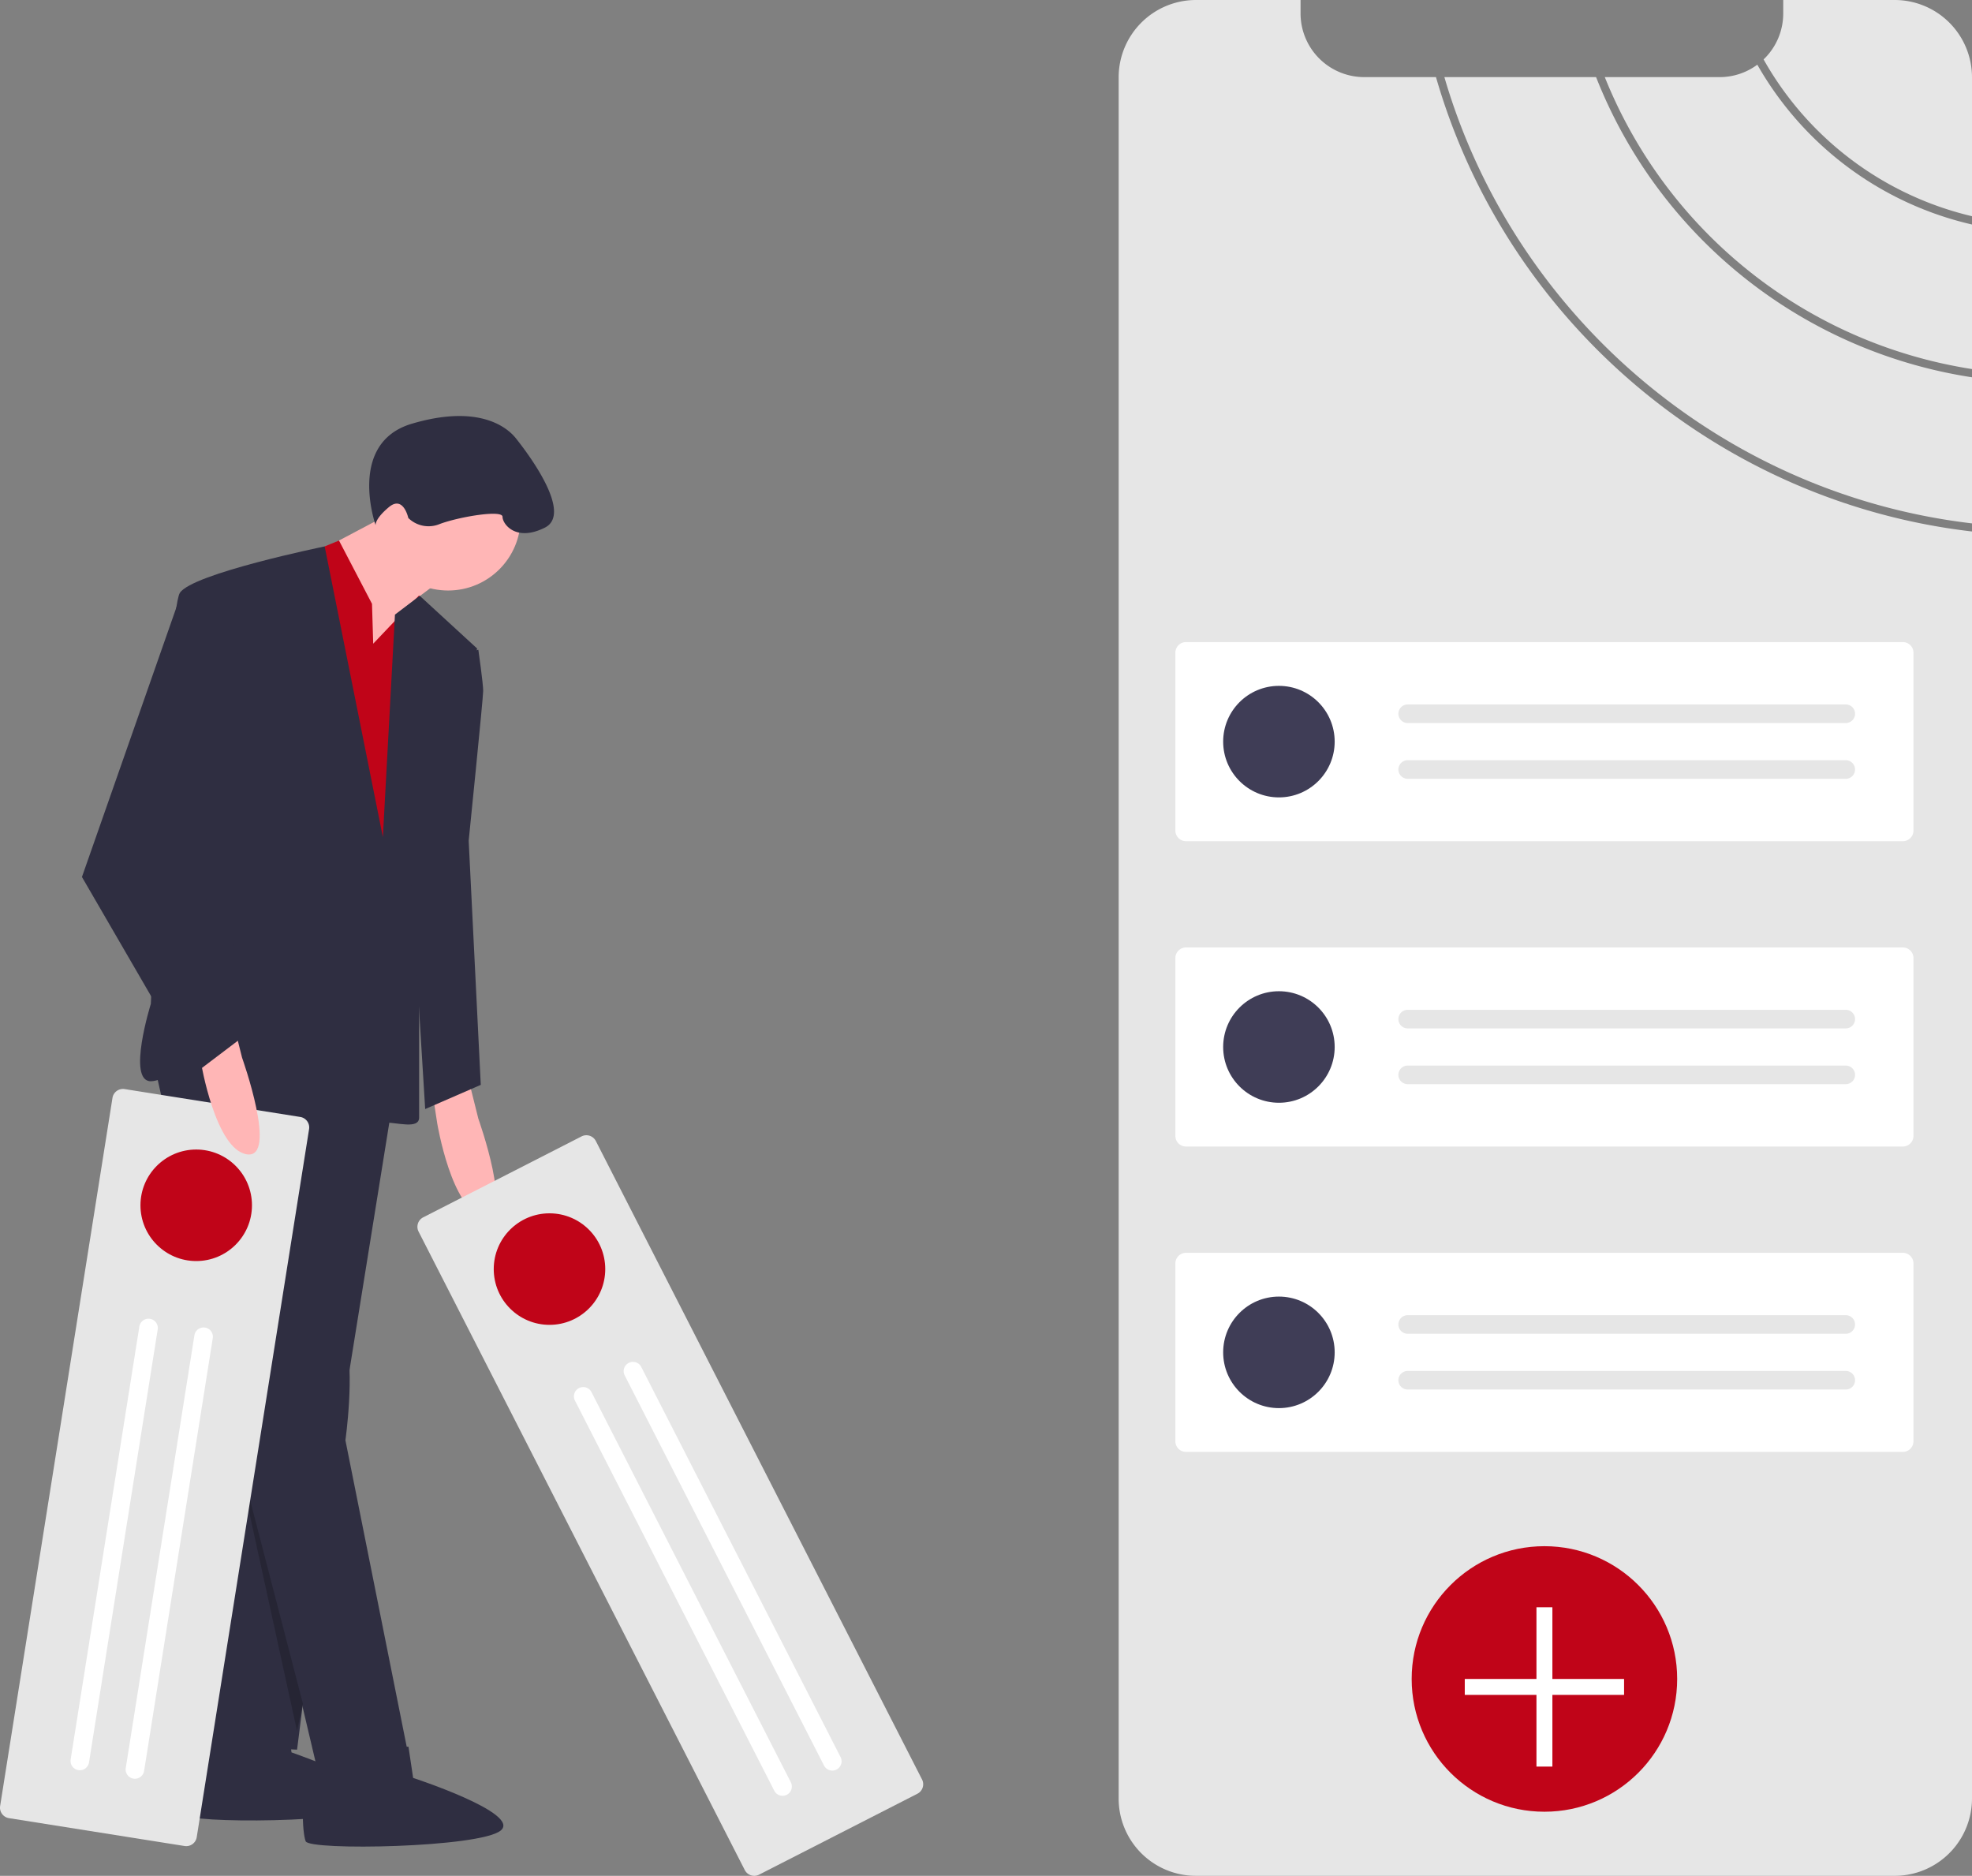<svg id="bd47f4ee-de70-45fd-a91d-1aaa2360a1b9" data-name="Layer 1" xmlns="http://www.w3.org/2000/svg" width="742.752" height="706.44" viewBox="0 0 742.752 706.44"><rect x="0" y="0" width="742.752" height="706.44" fill="#808080" stroke="none"/><title>design_objectives</title><path d="M971.376,235.768v-54.44A125.247,125.247,0,0,1,890.517,121.139l-.001.001a23.789,23.789,0,0,1-14.22,4.68H833.067A178.549,178.549,0,0,0,971.376,235.768Z" transform="translate(-228.624 -96.78)" fill="#e6e6e6"/><path d="M971.376,178.208V125.91a29.121,29.121,0,0,0-29.13-29.13h-41.97v5.05a23.917,23.917,0,0,1-7.399,17.329A122.298,122.298,0,0,0,971.376,178.208Z" transform="translate(-228.624 -96.78)" fill="#e6e6e6"/><path d="M769.487,125.82H742.456a23.987,23.987,0,0,1-23.98-23.99V96.78h-39.38a29.128,29.128,0,0,0-29.13,29.13v648.2a29.079,29.079,0,0,0,29.13,29.11h263.15a28.362,28.362,0,0,0,3.59-.22,29.146,29.146,0,0,0,25.54-28.89V296.938C875.667,285.848,795.918,217.559,769.487,125.82Z" transform="translate(-228.624 -96.78)" fill="#e6e6e6"/><path d="M829.787,125.82H772.647c26.301,90.039,104.68,157.028,198.729,168.068V238.868A181.668,181.668,0,0,1,829.787,125.82Z" transform="translate(-228.624 -96.78)" fill="#e6e6e6"/><path d="M675.329,338.591a4.004,4.004,0,0,0-4,4v66.976a4.005,4.005,0,0,0,4,4h270a4.005,4.005,0,0,0,4-4V342.591a4.004,4.004,0,0,0-4-4Z" transform="translate(-228.624 -96.78)" fill="#fff"/><circle cx="481.705" cy="279.299" r="21" fill="#3f3d56"/><path d="M758.829,362.079a3.5,3.5,0,0,0,0,7h165a3.5,3.5,0,0,0,0-7Z" transform="translate(-228.624 -96.78)" fill="#e6e6e6"/><path d="M758.829,383.079a3.5,3.5,0,0,0,0,7h165a3.5,3.5,0,0,0,0-7Z" transform="translate(-228.624 -96.78)" fill="#e6e6e6"/><path d="M675.329,453.591a4.004,4.004,0,0,0-4,4v66.976a4.005,4.005,0,0,0,4,4h270a4.005,4.005,0,0,0,4-4V457.591a4.004,4.004,0,0,0-4-4Z" transform="translate(-228.624 -96.78)" fill="#fff"/><circle cx="481.705" cy="394.299" r="21" fill="#3f3d56"/><path d="M758.829,477.079a3.5,3.5,0,0,0,0,7h165a3.5,3.5,0,0,0,0-7Z" transform="translate(-228.624 -96.78)" fill="#e6e6e6"/><path d="M758.829,498.079a3.5,3.5,0,0,0,0,7h165a3.5,3.5,0,0,0,0-7Z" transform="translate(-228.624 -96.78)" fill="#e6e6e6"/><path d="M675.329,568.591a4.004,4.004,0,0,0-4,4v66.976a4.005,4.005,0,0,0,4,4h270a4.005,4.005,0,0,0,4-4V572.591a4.004,4.004,0,0,0-4-4Z" transform="translate(-228.624 -96.78)" fill="#fff"/><circle cx="481.705" cy="509.299" r="21" fill="#3f3d56"/><path d="M758.829,592.079a3.5,3.5,0,0,0,0,7h165a3.5,3.5,0,0,0,0-7Z" transform="translate(-228.624 -96.78)" fill="#e6e6e6"/><path d="M758.829,613.079a3.5,3.5,0,0,0,0,7h165a3.5,3.5,0,0,0,0-7Z" transform="translate(-228.624 -96.78)" fill="#e6e6e6"/><circle cx="581.705" cy="632.299" r="50" fill="#c00418"/><polygon points="611.705 632.299 584.705 632.299 584.705 605.299 578.705 605.299 578.705 632.299 551.705 632.299 551.705 638.299 578.705 638.299 578.705 665.299 584.705 665.299 584.705 638.299 611.705 638.299 611.705 632.299" fill="#fff"/><path d="M336.822,744.976,338.42,756.738s40.653,13.896,32.71,20.26-72.177,6.665-73.515,3.041-1.635-19.297,1.988-20.635,10.322-14.791,10.322-14.791Z" transform="translate(-228.624 -96.78)" fill="#2f2e41"/><polygon points="149.217 406.744 123.726 565.154 111.891 658.925 73.654 657.104 86.399 501.426 119.174 413.117 149.217 406.744" fill="#2f2e41"/><path d="M405.153,503.524l3.642,14.566s13.656,38.237,1.821,36.416-17.298-34.595-17.298-34.595l-1.821-11.835Z" transform="translate(-228.624 -96.78)" fill="#ffb6b6"/><path d="M286.801,498.062l28.222,124.725,34.595,146.574L382.393,757.526,358.723,639.174s3.642-25.491,0-38.237-3.642-68.28-3.642-68.28l27.312-23.67V463.492L310.472,457.094Z" transform="translate(-228.624 -96.78)" fill="#2f2e41"/><path d="M382.473,754.608l1.759,11.739s40.84,13.338,32.984,19.811-72.079,7.652-73.466,4.047-1.899-19.273,1.706-20.66,10.119-14.931,10.119-14.931Z" transform="translate(-228.624 -96.78)" fill="#2f2e41"/><circle cx="168.79" cy="195.077" r="27.312" fill="#ffb6b6"/><polygon points="150.583 191.435 119.629 207.822 131.464 246.059 144.21 246.059 151.493 236.955 148.762 231.493 170.611 215.105 150.583 191.435" fill="#ffb6b6"/><polygon points="140.568 242.417 140.113 227.396 127.679 203.56 80.937 222.844 97.324 371.239 153.769 374.88 151.948 312.063 161.052 243.783 157.866 224.209 140.568 242.417" fill="#c00418"/><path d="M372.834,412.029,350.911,302.565s-49.999,10.231-54.551,17.514-10.925,154.768-10.925,154.768-9.104,29.133,0,29.133,45.52-26.402,47.341-16.387,3.642,15.477,16.387,12.746,20.939-24.581,20.939-24.581-2.731,43.699,2.731,43.699,13.656,2.731,13.656-1.821V420.223l21.85-79.205-21.619-19.857-9.335,7.111Z" transform="translate(-228.624 -96.78)" fill="#2f2e41"/><path d="M402.422,343.294l6.373-1.821s1.821,12.746,1.821,15.477-5.462,56.445-5.462,56.445l4.552,91.95-20.939,9.104L382.393,410.664Z" transform="translate(-228.624 -96.78)" fill="#2f2e41"/><path d="M370.103,294.588s-10.925-30.954,13.656-38.237,35.506.91,39.147,5.462c3.815,4.769,21.85,28.222,10.925,33.685s-15.932-1.366-15.932-4.097-16.387,0-23.67,2.731a10.907,10.907,0,0,1-11.817-2.276s-1.839-8.649-7.301-4.097S370.103,294.588,370.103,294.588Z" transform="translate(-228.624 -96.78)" fill="#2f2e41"/><path d="M453.046,526.496a4.004,4.004,0,0,0-5.382-1.742L388.025,555.231a4.005,4.005,0,0,0-1.742,5.382L509.143,801.041a4.005,4.005,0,0,0,5.382,1.742L574.165,772.306a4.004,4.004,0,0,0,1.742-5.382Z" transform="translate(-228.624 -96.78)" fill="#e6e6e6"/><circle cx="206.967" cy="477.941" r="21" fill="#c00418"/><path d="M470.127,611.539a3.5,3.5,0,0,0-6.233,3.185L538.975,761.652a3.5,3.5,0,1,0,6.233-3.185Z" transform="translate(-228.624 -96.78)" fill="#fff"/><path d="M451.427,621.094a3.5,3.5,0,1,0-6.233,3.185L520.275,771.207a3.5,3.5,0,0,0,6.233-3.185Z" transform="translate(-228.624 -96.78)" fill="#fff"/><polygon points="85.865 532.834 111.865 651.834 114.079 641.584 85.865 532.834" opacity="0.2"/><path d="M345.039,522.004a4.004,4.004,0,0,0-3.324-4.577l-66.148-10.497a4.005,4.005,0,0,0-4.578,3.324l-42.316,266.663a4.005,4.005,0,0,0,3.324,4.578L298.146,791.991a4.004,4.004,0,0,0,4.577-3.324Z" transform="translate(-228.624 -96.78)" fill="#e6e6e6"/><circle cx="73.905" cy="453.916" r="21" fill="#c00418"/><path d="M308.755,600.791a3.5,3.5,0,1,0-6.913-1.097L275.982,762.655a3.5,3.5,0,0,0,6.913,1.097Z" transform="translate(-228.624 -96.78)" fill="#fff"/><path d="M288.015,597.5a3.5,3.5,0,1,0-6.913-1.097l-25.86,162.961a3.5,3.5,0,1,0,6.913,1.097Z" transform="translate(-228.624 -96.78)" fill="#fff"/><path d="M316.153,480.524l3.642,14.566s13.656,38.237,1.821,36.416-17.298-34.595-17.298-34.595l-1.821-11.835Z" transform="translate(-228.624 -96.78)" fill="#ffb6b6"/><polygon points="80.937 224.776 68.191 223.754 30.865 330.271 73.654 404.013 103.697 381.253 71.833 329.36 96.414 262.901 80.937 224.776" fill="#2f2e41"/></svg>